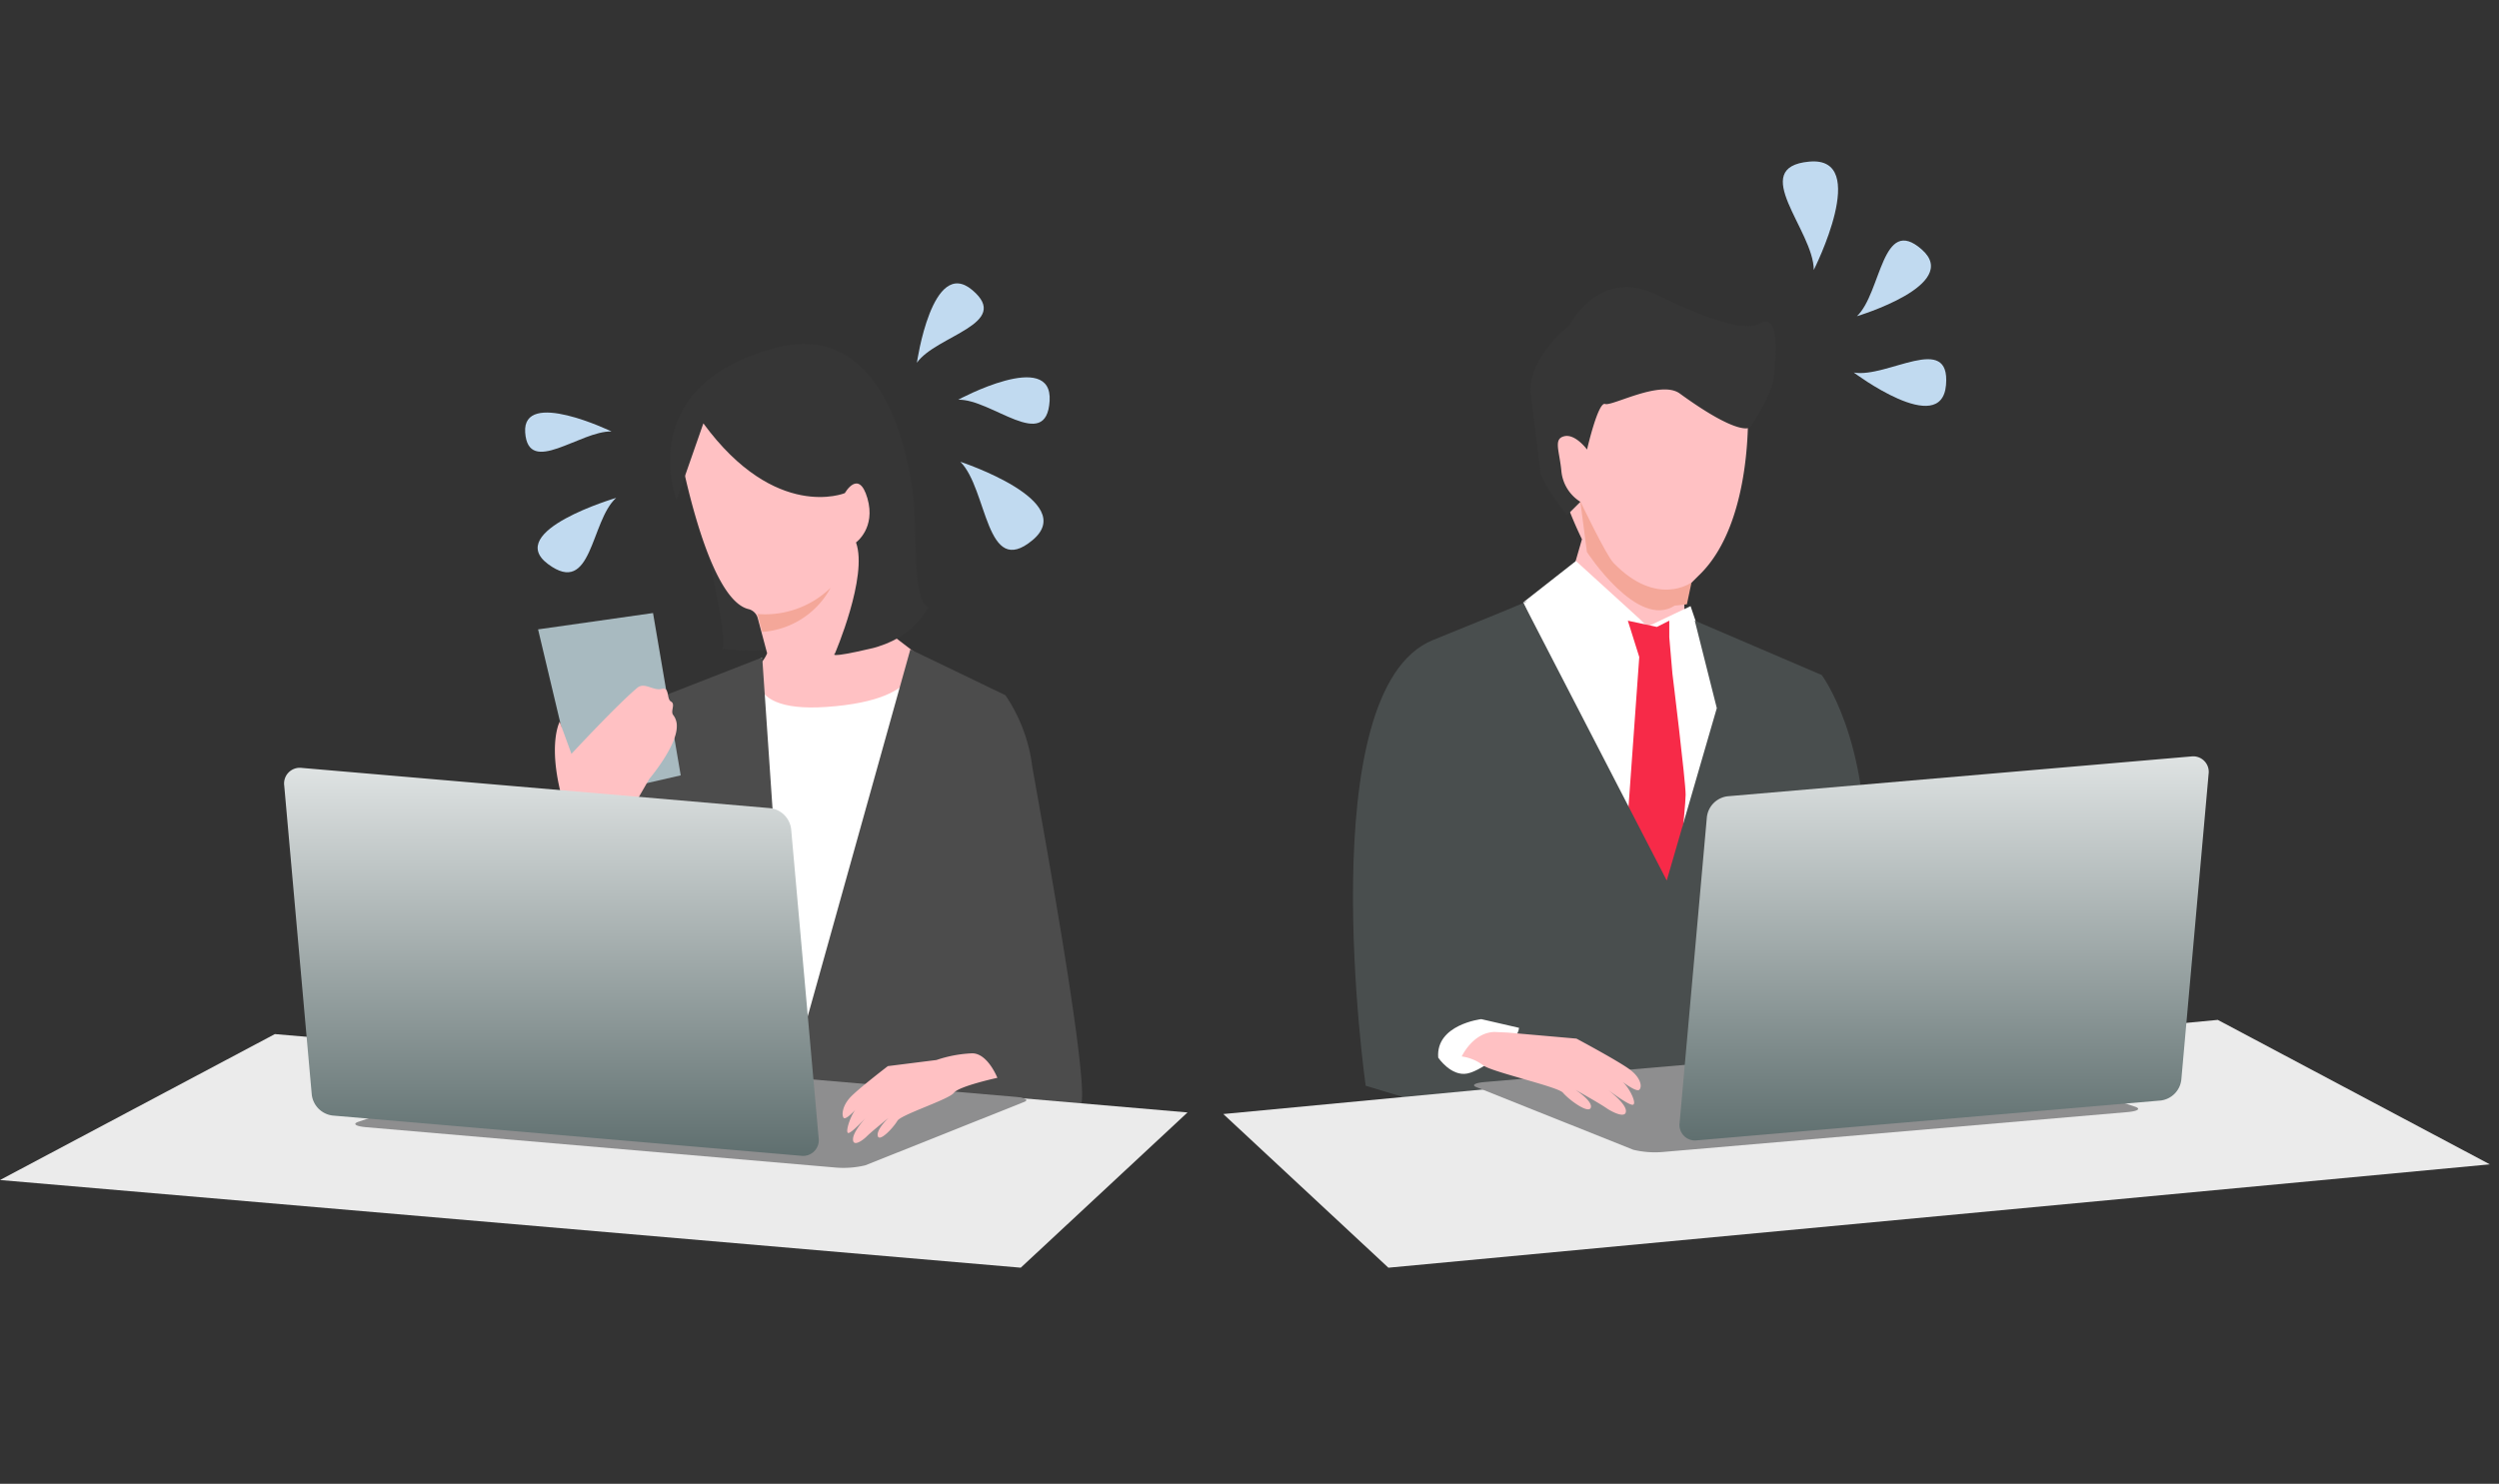 <svg xmlns="http://www.w3.org/2000/svg" width="394" height="234" viewBox="0 0 394 234"><rect x="0" y="0" width="394" height="234" fill="#333333" stroke="none"/><defs><clipPath id="a"><path data-name="長方形 4602" transform="translate(164 3157)" fill="none" stroke="#707070" d="M0 0h394v234H0z"/></clipPath><clipPath id="b"><path data-name="長方形 4268" fill="none" d="M0 0h199.687v154.646H0z"/></clipPath><clipPath id="d"><path data-name="長方形 4304" fill="none" d="M0 0h187.229v155.229H0z"/></clipPath><linearGradient id="c" x1=".5" x2=".5" y2="1" gradientUnits="objectBoundingBox"><stop offset="0" stop-color="#dfe3e3"/><stop offset="1" stop-color="#5f6f6f"/></linearGradient></defs><g data-name="マスクグループ 1105" transform="translate(-164 -3157)" clip-path="url(#a)"><g data-name="グループ 42552"><g data-name="グループ 42774"><g data-name="グループ 42473"><g data-name="グループ 42472" clip-path="url(#b)" transform="translate(356.871 3202.276)"><path data-name="パス 6743" d="M82.694 18.647s1.026 18.349-7.638 26.745c-.447.432-2.436 2.439-2.436 2.439l.131 4.507-1.559 4.728-15.847-13.152 1.2-4.148a63.39 63.39 0 0 1-4.593-12.81c-1.528-6.55-1.749-21.3 6.864-23.243 8.6-1.94 21.318 2.433 23.881 14.934" fill="#ffc1c3"/><path data-name="パス 6744" d="M50.035 29.559a32.61 32.61 0 0 0 4.165 6.4l2.1-2.094a6.425 6.425 0 0 1-2.994-4.8c-.3-3.277-1.307-5.109.442-5.542s3.6 2.094 3.6 2.094 1.739-7.586 2.845-7.184 8.737-3.86 11.773-1.652c9.5 6.906 11.051 5.351 11.051 5.351s3.575-5.146 3.821-8.226c.251-3.1.945-10.012-2.269-8.175C80.94 7.8 68.968 1.374 67.377.757 58.837-2.557 54.52 6.078 54.52 6.078s-6.73 5.177-6.043 10.876Z" fill="#363636"/><path data-name="パス 6745" d="m55.596 43.197-8.33 6.537L70.505 99.75l8.944-32.377-5.778-17.059-6.738 3.2Z" fill="#fff"/><path data-name="パス 6746" d="m70.314 55.228.492 5.72s2.086 16.968 2.086 19.1-1.669 17.329-1.669 17.329l-3.619-5.857-3.923-6.692 1.9-26.491-1.8-5.726 4.572.985 1.96-.985Z" fill="#f72a48"/><path data-name="パス 6747" d="m74.331 52.6 20.015 8.578s7.616 10.079 6.863 30.879c-.317 8.685-6.732 51.405-6.732 51.405l-23.359.634-40.545-11.578-2.481-4.862-5.646-1.706s-8.833-62.425 10.61-70.287 14.211-5.93 14.211-5.93l22.646 43.85L77.806 66.4Z" fill="#494e4e"/><path data-name="パス 6748" d="M73.819 46.578s-5.416 4.021-12.3-3.083c-1.174-1.206-5.235-9.72-5.235-9.72l1.045 8s7.975 12.277 13.833 8.461l1.93-.214Z" fill="#f4a799"/><path data-name="パス 6749" d="m199.687 138.349-173.661 16.3L0 130.414l156.792-14.847Z" fill="#ebebeb"/><path data-name="パス 6750" d="M64.644 136.05a14.693 14.693 0 0 0 4.776.338l73.123-6.279c1.652-.144 2.188-.526 1.2-.854l-28.43-9.5a14.718 14.718 0 0 0-4.778-.339l-69.307 5.951c-1.654.143-2.187.526-1.2.854Z" fill="#8e8e8f"/><path data-name="パス 6751" d="M129.6 191.114a2.452 2.452 0 0 0 2.72 2.778l73.123-6.283a3.727 3.727 0 0 0 3.259-3.29l4.3-48.192a2.451 2.451 0 0 0-2.719-2.781l-73.123 6.283a3.738 3.738 0 0 0-3.262 3.294Z" transform="translate(-57.658 -59.326)" fill="url(#c)"/><path data-name="パス 6752" d="m46.627 116.821-5.956-1.374s-7.206.851-6.787 6.075c0 0 2.037 3.019 4.6 2.5s7.95-4.809 8.139-7.2" fill="#fff"/><path data-name="パス 6753" d="M42.745 117.471c-3.4.087-5.154 3.86-5.154 3.86a7.317 7.317 0 0 1 3.314 1.354c1.129 1.042 11.8 3.387 12.637 4.359 1.029 1.2 4.074 3.4 4.4 2.356s-2.43-2.807-2.43-2.807 3.742 2.09 4.866 2.871c1.14.781 3.254 1.736 3.091.346s-3.734-3.91-3.734-3.91 4.219 3.3 4.872 3.042-.81-3.129-1.949-3.823c0 0 2.431 1.907 2.916 1.475s.317-1.911-1.62-3.3-8.275-4.775-8.275-4.775l-10.873-.955Z" fill="#ffc1c3"/></g></g><g data-name="グループ 42553" fill="#c1daf0"><path data-name="パス 6754" d="M456.763 3206.868s16.56-4.936 10.24-10.514-6.362 6.842-10.237 10.517"/><path data-name="パス 6755" d="M456.272 3215.75s13.818 10.378 14.543 1.972-9.286-1.04-14.543-1.971"/><path data-name="パス 6756" d="M449.964 3199.576s9.08-17.974-.704-17.088.706 10.864.704 17.088"/></g><g data-name="グループ 42551"><g data-name="グループ 42550" clip-path="url(#d)" transform="translate(164 3201.693)"><path data-name="パス 6832" d="M110.654 38.46s4.293 17.638 3.2 19.195c0 0 8.206 1 11.327-.962s-2.2-14.083-2.2-14.083Z" fill="#363636"/><path data-name="パス 6833" d="M106.754 24.266s4.3 25.315 11.209 27.089a2 2 0 0 1 1.514 1.469l1.472 5.508a5.188 5.188 0 0 1-2.152 2.488s1.245 10.139 11.706 7.827c7.738-1.706 16.043-1.456 14.78-9.631l-10-7.674 3.378-12.2s-3.5-23.466-13.236-24.577-14.668-.873-18.67 9.7" fill="#ffc1c3"/><path data-name="パス 6834" d="m110.895 22.072-4.221 12.086s-6.954-17.855 15.311-23.936c17.949-4.9 21.337 18.152 21.977 23.067s-.2 16.94 2.39 17.756c0 0-2.105 4.919-9.089 6.554s-5.639.8-5.639.8 5.267-12.221 3.334-17.546c0 0 3.162-2.262 1.8-6.97s-3.555-.809-3.555-.809-10.907 4.536-22.309-11" fill="#363636"/><path data-name="パス 6835" d="M120.175 58.992s-4.824 8.829 10.1 7.806c16.75-1.151 13.771-8.388 13.771-8.388l8.7 4.868-1.913 46.121s9.645 10.474 6.29 34.8v4.655h-47.38l.406-24.246.826-59.834Z" fill="#fff"/><path data-name="パス 6836" d="m102.96 65.715 17.214-6.723 4.062 59.635.19 23.649-15.823-.934.46-20.92-3.724.464a8.021 8.021 0 0 1-6.98-.928c-4.116-2.662 4.6-54.243 4.6-54.243" fill="#4c4c4c"/><path data-name="パス 6837" d="m143.529 57.726 14.989 7.224a25.669 25.669 0 0 1 4.212 11.1c.332 2.262 9.232 49.97 7.7 53.484-1.889 4.337-13.507 3.785-13.507 3.785l4.719 9.838h-32.061l-4.011-21.206Z" fill="#4c4c4c"/><path data-name="パス 6838" d="M119.409 52.137a14.831 14.831 0 0 0 11.548-4.133 13.265 13.265 0 0 1-10.786 6.957Z" fill="#f4a799"/><path data-name="パス 6839" d="m0 141.404 160.936 13.825 26.293-24.483-143.891-12.358Z" fill="#ebebeb"/><path data-name="パス 6840" d="M151.072 18.345s14.932-8.071 14.415.193-9.174-.335-14.415-.193" fill="#c1daf0"/><path data-name="パス 6841" d="M144.561 12.516s2.4-16.8 8.73-11.469-5.725 7.17-8.73 11.469" fill="#c1daf0"/><path data-name="パス 6842" d="M151.415 28.132s18.785 6.182 11.378 12.36-7.057-8.037-11.378-12.36" fill="#c1daf0"/><path data-name="パス 6843" d="M96.417 23.352s-14.11-6.818-13.615.163 8.659-.284 13.615-.163" fill="#c1daf0"/><path data-name="パス 6844" d="M97.147 33.826s-17.746 5.22-10.745 10.437 6.666-6.788 10.745-10.437" fill="#c1daf0"/><path data-name="パス 6845" d="m107.324 77.586-16.138 3.7-6.352-26.723 18.125-2.577Z" fill="#a8bac0"/><path data-name="パス 6846" d="m91.514 89.176 8.071.223-.854-4.929 3.622-6.3s4.391-5.176 4.354-8.331a2.753 2.753 0 0 0-.576-1.781c-.46-.6.407-1.71-.338-2.113s-.163-2.346-1.476-1.991-2.7-1.137-3.845-.173c-3.311 2.793-10.376 10.417-10.376 10.417l-1.852-5.071s-3.115 5.664 3.27 20.048" fill="#ffc1c3"/><path data-name="パス 6847" d="m95.021 102.354-5.616-18.027 10.589-1.541 10.745 18.766Z" fill="#1d3776"/><path data-name="パス 6848" d="M136.437 139.082a14.839 14.839 0 0 1-4.825.342l-73.877-6.349c-1.672-.146-2.213-.531-1.211-.863l28.721-9.594a14.878 14.878 0 0 1 4.827-.342l70.025 6.013c1.669.145 2.211.531 1.215.863Z" fill="#8e8e8f"/><path data-name="パス 6849" d="M164.156 194.609a2.479 2.479 0 0 1-2.748 2.807l-73.88-6.348a3.763 3.763 0 0 1-3.291-3.324l-4.337-48.69a2.475 2.475 0 0 1 2.746-2.81l73.877 6.348a3.776 3.776 0 0 1 3.3 3.328Z" transform="translate(-35.086 -59.834)" fill="url(#c)"/><path data-name="パス 6850" d="M153.366 121.424c2.4.088 3.883 3.863 3.883 3.863s-6.06 1.313-6.859 2.369-8.314 3.423-8.9 4.405c-.725 1.208-2.871 3.433-3.1 2.379s1.713-2.837 1.713-2.837-2.637 2.113-3.43 2.9-2.291 1.754-2.176.348 2.63-3.951 2.63-3.951-2.972 3.335-3.433 3.074.572-3.162 1.374-3.863c0 0-1.713 1.927-2.055 1.489s-.223-1.929 1.141-3.334 5.83-4.824 5.83-4.824l7.66-.965a19.913 19.913 0 0 1 5.721-1.057" fill="#ffc1c3"/></g></g></g></g></g></svg>